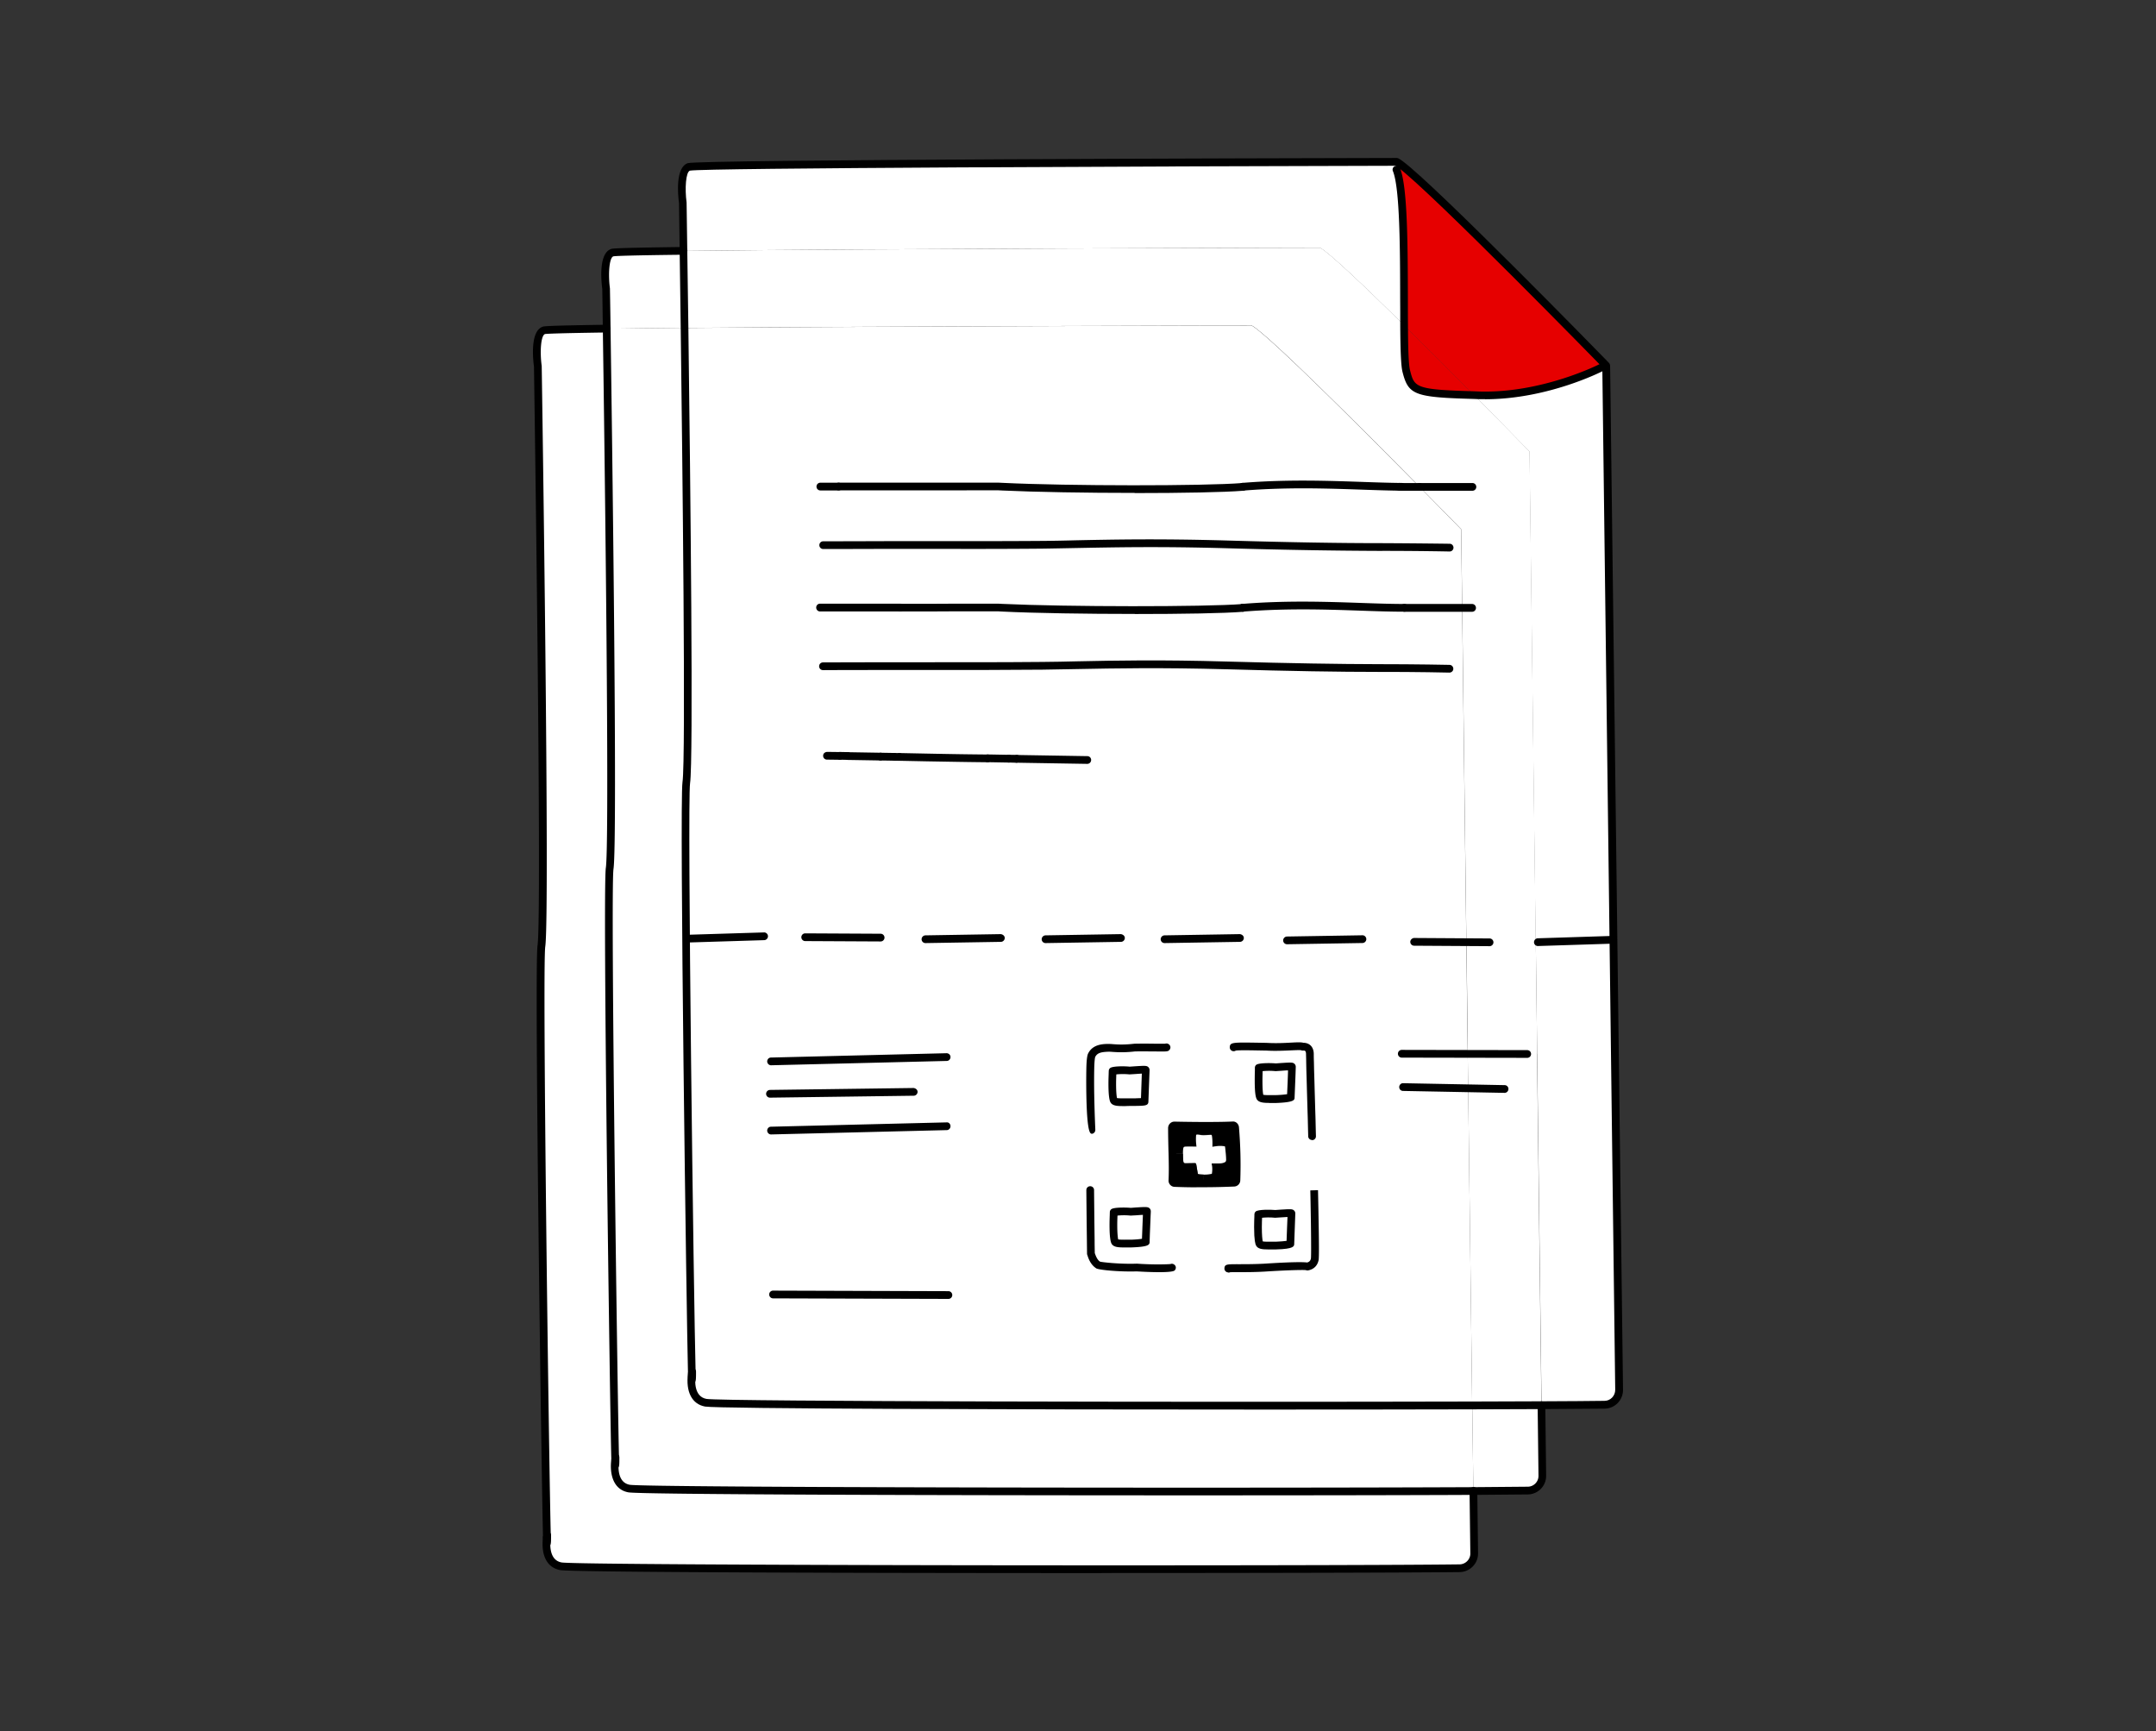 <svg xmlns="http://www.w3.org/2000/svg" viewBox="0 0 279 224"><rect x="0" y="0" width="279" height="224" fill="#333333" stroke="none"/><path fill="none" d="M0 0h279v224H0z"/><path fill="#fff" d="M208.79 121.6l.74 58.26c0 1.05-.84 1.91-1.88 1.92-1.79.02-4.6.04-8.16.06l-.57-45.47-.18-14.46h.29l9.75-.31h.02z"/><path fill="#fff" d="M207.85 47.32l.93 74.28h-.02l-9.75.31h-.29l-.8-63.49s-3.09-3.16-7.18-7.31c.23 0 .47.02.71.02 8.35.23 15.79-3.6 15.79-3.6l.45-.39c.11.11.16.17.16.17z"/><path fill="#e60000" d="M207.69 47.15l-.45.38s-7.44 3.84-15.79 3.61c-.25 0-.48-.02-.71-.02-2.76-2.79-5.98-6-9.03-9.01-.05-6.9.13-17.45-.99-20.16l.52-.65c4.23 3.15 24.43 23.79 26.44 25.85z"/><path fill="#fff" d="M199.59 190.96c0 1.05-.84 1.91-1.88 1.92-1.61.02-4.01.03-7.05.06l-.14-11.07c3.33-.02 6.35-.02 8.96-.03l.11 9.13zM189.99 140.82l-.06-4.46 7.69.02 1.28-.02.57 45.47c-2.61 0-5.63.02-8.96.03z"/><path fill="#fff" d="M189.76 121.91l-.54-43.25-.13-10.18s-2.21-2.27-5.38-5.48c-7.34-7.44-19.82-19.93-21.74-20.89 0 0-46.67.1-73.37.32-.05-3.87-.1-7.28-.13-9.96 23.24-.29 82.35-.42 82.35-.42 1.11.56 5.77 4.98 10.91 10.05.02 2.86.07 5.09.27 5.88.66 2.62 1.11 2.92 8.76 3.13 4.1 4.15 7.18 7.31 7.18 7.31l.8 63.49.18 14.46-1.28.02-7.69-.02-.18-14.45zM190.76 201.02c0 1.05-.84 1.9-1.88 1.92-16.16.2-113.92.17-116.3-.26-2.08-.38-1.92-2.9-1.8-3.75.03.97.05.97.05-.29 0 0-.02.11-.05.29-.2-7.54-1.12-73.79-.71-76.49.61-4.1-.46-74.99-.46-74.99s-.57-4.23.8-4.69c.25-.08 3.28-.16 8.11-.22.24 16.38.9 66.41.39 69.84-.41 2.7.51 69.12.71 76.52v.02c-.12.9-.24 3.33 1.8 3.7 2.15.39 81.67.45 109.25.32l.1 8.09z"/><path fill="#fff" d="M190.52 181.86l.14 11.07c-27.58.13-107.1.07-109.25-.32-2.04-.37-1.93-2.8-1.8-3.7.03.93.05.9.05-.34 0 0-.02.12-.05.32-.2-7.41-1.12-73.82-.71-76.52.52-3.42-.15-53.46-.39-69.84 2.81-.03 6.24-.07 10.08-.11.28 21.18.66 56.01.23 58.84-.4 2.7.51 68.91.71 76.49-.11.85-.28 3.38 1.8 3.75 1.93.35 66.07.43 99.19.35z"/><path fill="#fff" d="M155.78 153.13c1.3 0 2.61-.03 3.93-.09.16 0 .29-.14.3-.3.09-2.29.02-4.54-.16-6.82a.326.326 0 0 0-.33-.29c-2.29.11-6.37.04-7.53.02a.32.32 0 0 0-.32.31c0 1.11.03 2.24.06 3.37.02 1.15.04 2.29 0 3.43 0 .17.12.32.29.33 1.27.05 2.51.07 3.76.05zm-47.1-55.32l1.01.02c-.38 0-.7 0-1.01-.02zm19.11.32l-10.08-.16-1.34-.02c.43 0 .88.02 1.34.02.69.02 1.41.02 2.15.04 3.46.07 5.6.1 7.93.12zm-13.85-.23c.57 0 1.17.02 1.8.03zm46.88-19.25h20.91c-5.4 0-12.8-.66-20.91 0zM181.08 63c-5.34-.06-12.46-.64-20.24 0zm-72.56-.02h21.24c8.36.42 26.15.43 31.05.02l-31.05-.02c-.2 0-.41-.02-.6-.02-8.09 0-8.83.02-14.23.02zm7.98 15.66h13.17c8.35.41 26.25.42 31.13.02l-31.13-.02c-.19-.02-.37-.02-.54-.03-7.23 0-8.59.02-12.63.02zm14.05 19.55c.33 0 .67 0 1.02.02zm50.84-35.18h2.31c3.17 3.21 5.38 5.48 5.38 5.48l.13 10.18.54 43.25.18 14.45.06 4.46.52 41.04c-33.12.08-97.26 0-99.19-.35-2.08-.38-1.92-2.9-1.8-3.75.03.98.05.97.05-.29 0 0-.02.11-.05.29-.2-7.58-1.11-73.79-.71-76.49.43-2.83.05-37.67-.23-58.84 26.71-.22 73.37-.32 73.37-.32 1.92.96 14.4 13.45 21.74 20.89h-2.31zm-74.85 7.54l81.06.32s-4.12-.09-9.28-.08-11.75-.11-19.51-.34c-11.63-.33-18.2 0-23.87.05-7.75.07-14.84.02-20 .03-5.17.02-8.39.02-8.39.02zm-.04 15.66l81.06.32s-4.11-.1-9.27-.09c-5.17 0-11.76-.11-19.51-.34-11.63-.33-18.2 0-23.88.05-7.74.07-14.84.03-20 .04s-8.39.02-8.39.02zM167.14 140c.03-.89.07-1.94.07-1.96 0-.1-1.06 0-2.15.06-1.07-.11-2.15.04-2.15.07 0 .26-.03.78-.03 1.65s.03 1.78.18 2.15c.16.33 1.15.24 2.11.25.97-.03 1.88-.16 1.88-.25l.08-1.97zm-.08 18.96c.03-.89.07-1.94.07-1.97 0-.09-1.07 0-2.15.07-1.07-.11-2.15.04-2.15.07 0 .26-.04.77-.04 1.65 0 .84.04 1.78.19 2.14.15.34 1.15.24 2.11.25.96-.02 1.88-.15 1.88-.25 0 0 .04-.97.07-1.96zm-18.72-.27c.03-.89.07-1.94.07-1.96 0-.1-1.07 0-2.15.06-1.08-.11-2.15.04-2.15.07 0 .26-.04.78-.04 1.65s.04 1.78.19 2.15c.15.34 1.14.24 2.11.25.96-.03 1.88-.15 1.88-.25 0 0 .03-.97.07-1.97zm-.14-18.28c.03-.89.07-1.93.07-1.96 0-.09-1.07 0-2.15.07-1.07-.12-2.15.04-2.15.07 0 .25-.04.77-.04 1.65 0 .84.04 1.77.19 2.14.15.34 1.15.24 2.11.25.96-.02 1.88 0 1.88-.11 0 0 .04-1.11.07-2.11z"/><path fill="#fff" d="M187.6 70.86l-81.06-.32s3.22 0 8.39-.02c5.16 0 12.26.03 20-.03 5.67-.06 12.24-.38 23.87-.05 7.77.22 14.35.34 19.51.34s9.28.08 9.28.08zM187.56 86.53l-81.06-.32s3.23 0 8.39-.02 12.26.03 20-.04c5.68-.05 12.25-.38 23.88-.05 7.76.22 14.34.34 19.51.34 5.16 0 9.27.09 9.27.09z"/><path fill="#e60000" d="M181.71 42.1c3.05 3.01 6.27 6.23 9.03 9.01-7.65-.21-8.09-.51-8.76-3.13-.2-.79-.25-3.02-.27-5.88z"/><path fill="#fff" d="M183.7 63h-2.31zM181.73 78.65h-20.91c8.11-.67 15.51 0 20.91 0zM180.72 21.94c1.12 2.71.94 13.26.99 20.16-5.14-5.07-9.8-9.49-10.91-10.05 0 0-59.1.12-82.35.42-.06-3.85-.09-6.18-.09-6.18s-.57-4.23.79-4.69c1.38-.46 91.56-.65 91.56-.65.13.07.3.18.52.34l-.52.65zM181.08 62.99h-20.24c7.78-.64 14.9-.06 20.24 0zM167.2 138.04s-.03 1.06-.07 1.96l-.08 1.97c0 .09-.92.21-1.88.25-.97 0-1.96.08-2.11-.25-.15-.37-.18-1.31-.18-2.15 0-.88.03-1.39.03-1.65 0-.02 1.07-.18 2.15-.07 1.08-.06 2.15-.16 2.15-.06zM167.13 156.99s-.04 1.07-.07 1.97c-.03.98-.07 1.96-.07 1.96 0 .1-.93.22-1.88.25-.97 0-1.97.09-2.11-.25-.15-.36-.19-1.3-.19-2.14 0-.88.04-1.39.04-1.65 0-.02 1.07-.18 2.15-.07 1.07-.06 2.15-.16 2.15-.07zM129.77 62.97l31.05.02c-4.9.4-22.69.39-31.05-.02zM129.68 78.63l31.13.02c-4.88.39-22.78.39-31.13-.02z"/><path d="M159.85 145.91c.19 2.29.25 4.53.16 6.82 0 .16-.14.29-.3.3-1.32.06-2.63.09-3.93.09v-1.15c.32 0 .64-.03.96-.09.02 0 .05 0 .07-.02s.02-.04.02-.07c.06-.34.07-.68 0-1.02-.02-.11-.05-.14-.02-.25h.76c.33 0 .68 0 .97-.18.03-.02.07-.04.08-.08.02-.03.02-.08.02-.12 0-.61-.07-1.23-.15-1.84-.53-.11-1.1-.05-1.63.06.02-.48 0-.96-.06-1.43 0-.06-.03-.13-.09-.12-.48 0-.99.09-1.47 0-.12-.02-.29-.05-.42-.02-.02 0-.03 0-.04.02 0 0-.02.02-.02.04-.04.49-.02.99.05 1.48h-1.36c-.11 0-.21 0-.29.08-.07.07-.07.19-.08.29-.02.19-.02.37-.02.56l-1.35.03c-.02-1.12-.06-2.25-.06-3.37 0-.18.15-.31.32-.31 1.16.02 5.23.1 7.53-.02.17 0 .31.11.33.29z"/><path fill="#fff" d="M158.64 150.16s0 .09-.02.12c-.02.04-.05.07-.08.08-.29.18-.65.18-.97.18h-.76c-.02.11 0 .14.02.25.06.34.05.68 0 1.02 0 .02 0 .05-.02.07s-.04.02-.07.02c-.32.06-.64.09-.97.09-.21 0-.43-.02-.65-.04-.03 0-.07-.02-.09-.04s-.02-.06-.03-.09c-.07-.37-.12-.75-.19-1.12-.02-.1-.06-.19-.15-.19l-1.2.02c-.1 0-.2 0-.26-.07a.332.332 0 0 1-.07-.21c-.03-.32-.05-.63-.04-.95 0-.19 0-.37.02-.56 0-.1.02-.21.08-.29.07-.07.18-.08.29-.08.43-.02.93 0 1.36 0a6.67 6.67 0 0 1-.05-1.48c0-.02 0-.03.02-.04 0-.02.02-.02.04-.02.12-.03.29 0 .42.02.48.1.99 0 1.47 0 .06 0 .08.07.09.12.07.47.08.95.06 1.43.53-.11 1.1-.16 1.63-.06.08.61.14 1.23.15 1.84z"/><path d="M155.77 151.98v1.15c-1.24.02-2.48 0-3.75-.05-.17 0-.3-.16-.29-.33.05-1.14.03-2.29 0-3.43l1.35-.03c0 .32 0 .63.04.95 0 .07.02.16.07.21.06.07.16.08.26.07l1.2-.02c.09 0 .13.09.15.19.07.38.12.75.19 1.12 0 .03 0 .07.03.09s.06.03.09.04c.21.02.43.04.65.04z"/><g fill="#fff"><path d="M148.41 156.73s-.04 1.06-.07 1.96c-.04.99-.07 1.97-.07 1.97 0 .1-.93.21-1.88.25-.97 0-1.97.09-2.11-.25-.15-.37-.19-1.31-.19-2.15 0-.88.04-1.39.04-1.65 0-.02 1.06-.18 2.15-.07 1.07-.06 2.15-.16 2.15-.06zM148.27 138.45s-.04 1.06-.07 1.96c-.03.99-.07 2.11-.07 2.11 0 .1-.93.08-1.88.11-.97 0-1.97.09-2.11-.25-.15-.37-.19-1.3-.19-2.14 0-.88.04-1.4.04-1.65 0-.02 1.07-.19 2.15-.07 1.07-.06 2.15-.16 2.15-.07zM130.55 98.17l1.02.02c-.35 0-.7-.02-1.02-.02zM129.77 62.97h-14.83c5.4 0 6.14-.03 14.23-.02.19 0 .39.02.6.02zM129.68 78.63h-13.17c4.05-.02 5.41-.03 12.63-.03.17 0 .35.02.54.03zM117.72 97.96l10.08.16c-2.33-.02-4.47-.06-7.93-.12-.74-.02-1.46-.02-2.15-.04zM116.38 97.94l1.34.02c-.45 0-.9-.02-1.34-.02zM113.94 97.9l1.8.03c-.63 0-1.23-.02-1.8-.03zM109.69 97.82l-1.01-.02c.3 0 .63 0 1.01.02zM89.58 177.47c0 1.26-.02 1.27-.05.29.02-.18.05-.29.05-.29zM88.45 32.47c.03 2.68.08 6.09.13 9.96-3.83.03-7.27.07-10.08.11-.04-3.23-.07-5.15-.07-5.15s-.57-4.23.8-4.69c.26-.09 3.74-.16 9.22-.23zM79.66 188.57c0 1.24-.02 1.27-.05.34v-.02c.02-.2.05-.32.05-.32zM70.82 198.63c0 1.25-.02 1.26-.05.29.02-.18.05-.29.05-.29z"/></g><path d="M70.77 199.42a.5.5 0 0 1-.5-.49c-.18-6.8-1.14-73.73-.71-76.58.6-4.01-.45-74.2-.46-74.91-.14-1.03-.5-4.62 1.14-5.17.16-.05.42-.14 8.26-.25.26-.02.5.22.51.49 0 .28-.22.5-.49.51-6.5.09-7.79.17-7.99.2-.55.18-.68 2.33-.43 4.13.05 2.96 1.07 71.04.46 75.13-.39 2.54.48 67.47.72 76.4 0 .28-.21.51-.49.51h-.01z"/><path d="M70.79 200.11c-.48 0-.5-.33-.52-1.18v-.08c.03-.21.06-.33.06-.33.06-.25.29-.4.54-.38.25.03.44.24.44.5 0 1.25 0 1.47-.51 1.48h-.02z"/><path d="M142.53 203.55c-32.03 0-68.49-.11-70.04-.39-1.7-.31-2.53-1.92-2.21-4.31.04-.27.29-.47.56-.43s.47.29.43.56c-.12.86-.21 2.9 1.4 3.19 2.25.41 98.82.47 116.21.25.77-.01 1.4-.65 1.39-1.41l-.1-8.08c0-.28.22-.5.49-.51.27-.05.5.22.51.49l.1 8.09c.01 1.32-1.06 2.4-2.38 2.42-5.86.07-25.14.12-46.35.12zM79.61 189.39a.5.5 0 0 1-.5-.49c-.18-6.65-1.13-73.8-.71-76.61.42-2.78.05-39.31-.39-69.75-.04-3.23-.07-5.15-.07-5.15-.14-1.03-.49-4.62 1.14-5.17.17-.06.43-.15 9.37-.26.27 0 .5.22.5.49 0 .28-.22.5-.49.51-7.06.08-8.84.16-9.09.21-.54.18-.68 2.33-.44 4.14 0 .06.04 1.98.08 5.21.16 11.03.93 66.26.38 69.92-.4 2.66.54 69.94.72 76.43 0 .28-.21.51-.49.51h-.01z"/><path d="M153.78 193.49c-32.59 0-70.94-.11-72.46-.39-2-.36-2.45-2.43-2.21-4.25.03-.24.05-.38.05-.38.05-.25.28-.44.54-.4a.5.5 0 0 1 .45.5c0 .75 0 1.13-.11 1.32.02.92.3 2.02 1.45 2.23 2.03.37 79.58.45 109.16.31l7.05-.06c.77 0 1.4-.64 1.39-1.41l-.11-9.12c0-.28.22-.5.49-.51.27 0 .5.22.5.49l.11 9.13a2.4 2.4 0 0 1-2.38 2.42l-7.05.06c-8.43.04-22.06.06-36.88.06z"/><path d="M163.56 182.39c-32.6 0-70.8-.11-72.32-.39-1.69-.31-2.52-1.9-2.21-4.27-.18-6.88-1.12-73.78-.71-76.54.45-2.97-.02-42.08-.23-58.76l-.22-16.15c-.14-1.03-.5-4.62 1.14-5.17 1.38-.46 76.65-.64 91.72-.67.11.01.15.02.22.05.15.07.35.2.6.39 4.42 3.3 25.6 24.98 26.5 25.91l.16.17c.09.09.14.22.15.35l1.67 132.54c0 1.33-1.07 2.41-2.38 2.42-1.79.02-4.6.04-8.16.06h-.25c-2.56 0-5.48.02-8.71.03-7.68.02-17.06.03-26.96.03zm17.03-160.94c-30.87.07-89.51.28-91.31.63-.54.18-.67 2.33-.43 4.13l.23 16.21c.27 20.75.66 55.99.22 58.92-.38 2.57.48 67.48.72 76.4v.08c-.12.86-.21 2.9 1.4 3.19 1.86.34 65.4.43 99.1.34 3.23-.02 6.16-.02 8.71-.03h.25c3.56-.02 6.36-.03 8.15-.06.77 0 1.39-.64 1.39-1.42l-1.67-132.33-.03-.04c-.21-.21-22.02-22.54-26.38-25.79-.14-.1-.26-.19-.35-.24z"/><path d="M89.55 178.96c-.48 0-.5-.33-.52-1.19v-.08c.03-.21.06-.33.06-.33.06-.25.29-.41.54-.38s.44.24.44.5c0 1.25 0 1.48-.51 1.49h-.02zM192.18 51.65h-.75l-.72-.03c-7.69-.21-8.46-.51-9.22-3.51-.18-.74-.27-2.48-.29-6 0-1.05 0-2.18-.01-3.36-.01-6.42-.03-14.4-.94-16.61-.11-.25.02-.55.27-.65.26-.11.55.02.65.27.99 2.39 1 10.15 1.02 16.99 0 1.18 0 2.31.01 3.36.01 2.26.05 4.95.26 5.77.57 2.25.64 2.54 8.29 2.75l.72.03c8.12.23 15.47-3.51 15.54-3.55a.495.495 0 1 1 .45.88c-.3.15-7.22 3.67-15.28 3.67zM99.78 137.84c-.27 0-.49-.22-.5-.49 0-.28.21-.51.49-.51l22.72-.56c.27 0 .51.21.51.49s-.21.51-.49.51l-22.72.56zM99.78 146.79c-.27 0-.49-.22-.5-.49 0-.28.21-.51.49-.51l22.72-.56c.28-.04.51.21.51.49s-.21.51-.49.51l-22.72.56zM122.73 168.07l-22.69-.07c-.28 0-.5-.23-.5-.5 0-.28.22-.5.5-.5l22.69.07c.28 0 .5.23.5.5 0 .28-.22.5-.5.5zM99.64 142.03a.5.5 0 0 1-.5-.49c0-.28.22-.5.49-.51l18.6-.25c.27.04.5.22.51.49 0 .28-.22.5-.49.51l-18.6.25zM197.63 136.88l-16.23-.03c-.28 0-.5-.22-.5-.5s.22-.5.5-.5l16.23.03c.28 0 .5.22.5.5s-.22.5-.5.5zM194.69 141.41l-13.13-.25a.49.49 0 0 1-.49-.51c0-.28.25-.51.51-.49l13.13.25c.28 0 .5.23.49.51a.5.5 0 0 1-.5.49zM89.13 121.95c-.27 0-.49-.21-.5-.48 0-.28.21-.51.48-.52l9.75-.3c.27-.02.51.21.52.48s-.21.51-.48.52l-9.75.3zM199.01 122.41c-.27 0-.49-.21-.5-.48 0-.28.21-.51.48-.52l9.75-.31c.28.02.51.21.52.48s-.21.51-.48.52l-9.75.31zM113.96 121.82l-9.76-.05c-.28 0-.5-.23-.5-.5s.22-.5.5-.5l9.76.05c.28 0 .5.23.5.5s-.22.5-.5.5zM192.76 122.43l-9.76-.06c-.28 0-.5-.23-.5-.5s.25-.49.5-.5l9.76.06c.28 0 .5.23.5.5 0 .28-.23.5-.5.5zM119.76 122.03a.5.5 0 0 1-.5-.49c0-.28.22-.5.49-.51l9.76-.16c.27.04.5.22.51.49 0 .28-.22.5-.49.51l-9.76.16zM135.3 122.03a.5.5 0 0 1-.5-.49c0-.28.22-.5.49-.51l9.76-.16c.27.04.5.22.51.49 0 .28-.22.5-.49.51l-9.76.16zM150.7 122.03a.5.5 0 0 1-.5-.49c0-.28.22-.5.49-.51l9.76-.16c.28.04.5.22.51.49 0 .28-.22.5-.49.51l-9.76.16zM166.55 122.18a.5.5 0 0 1-.5-.49c0-.28.22-.5.49-.51l9.76-.16c.28-.01.5.22.51.49 0 .28-.22.5-.49.51l-9.76.16zM131.58 98.69h-.14c-.3 0-.6-.02-.89-.02s-.5-.22-.5-.5.22-.5.5-.5c.29 0 .6 0 .91.01h.13c.28 0 .49.24.49.51s-.23.49-.5.49zM127.79 98.63c-2.33-.02-4.48-.06-7.93-.12l-3.48-.07a.49.49 0 0 1-.49-.51.5.5 0 0 1 .5-.49h.01l3.48.07c3.45.07 5.6.1 7.92.12.28 0 .5.23.49.5 0 .27-.23.5-.5.5z"/><path d="M115.74 98.43l-1.8-.03a.49.49 0 0 1-.49-.51c0-.28.23-.47.51-.49l1.8.03c.28 0 .5.23.49.51a.5.5 0 0 1-.5.49zM109.69 98.32h-.01l-1.01-.02c-.28 0-.49-.24-.49-.51 0-.28.24-.47.51-.49l1.01.02c.28 0 .49.24.49.51s-.23.49-.5.49z"/><path d="M108.68 98.31l-1.67-.02a.49.49 0 0 1-.49-.51c0-.28.22-.46.51-.49l1.67.02c.28 0 .5.23.49.51a.5.5 0 0 1-.5.49zM113.94 98.4l-4.25-.07c-.28 0-.5-.23-.49-.51s.23-.45.51-.49l4.25.07c.28 0 .5.23.49.51a.5.5 0 0 1-.5.49zM116.38 98.44h-.65a.501.501 0 0 1-.49-.51c0-.28.23-.52.51-.49h.64a.501.501 0 0 1-.01 1zM130.55 98.67l-2.76-.05a.49.49 0 0 1-.49-.51c0-.28.23-.47.51-.49l2.76.05c.28 0 .5.23.49.51a.5.5 0 0 1-.5.49zM140.7 98.84l-9.13-.15a.49.49 0 0 1-.49-.51.5.5 0 0 1 .5-.49l9.13.15c.28 0 .5.23.49.51a.5.5 0 0 1-.5.49zM181.73 79.15c-1.67 0-3.54-.06-5.52-.13-4.57-.16-9.75-.33-15.34.12-.28 0-.52-.18-.54-.46s.18-.52.46-.54c5.65-.46 10.86-.28 15.46-.12 1.97.07 3.84.13 5.49.13.28 0 .5.22.5.5s-.22.5-.5.5z"/><path d="M146.84 79.44c-6.2 0-12.89-.1-17.18-.31-.2-.02-.37-.02-.54-.03-4.82 0-7.03 0-9.18.02h-3.43c-.28 0-.5-.21-.5-.49s.22-.5.5-.5h3.43c2.15-.02 4.36-.02 9.21-.02.2 0 .39.02.58.03 8.22.39 26.22.4 31.05.02.28-.01.52.18.54.46s-.18.52-.46.54c-2.44.2-7.99.29-14.01.29z"/><path d="M116.5 79.12h-10.38c-.28 0-.5-.23-.5-.51s.22-.5.5-.5h10.38c.28 0 .5.23.5.51s-.22.5-.5.5zM160.82 79.14h-.02c-.28 0-.5-.22-.5-.5s.22-.5.5-.5.51.22.51.5-.22.5-.49.5zM190.5 79.16h-8.77c-.28 0-.5-.23-.5-.51s.22-.5.5-.5h8.77c.28 0 .5.23.5.51s-.22.5-.5.5zM187.56 87.03h-.01s-4.16-.1-9.26-.09c-4.93 0-11.32-.1-19.53-.34-8.64-.24-14.53-.12-19.25-.03-1.64.03-3.15.06-4.61.08-5.52.05-10.62.05-15.11.04h-4.9c-5.16 0-8.39.02-8.39.02-.28 0-.5-.22-.5-.5s.22-.5.5-.5c0 0 3.23 0 8.39-.02h4.9c4.49 0 9.59.01 15.1-.04 1.45-.01 2.96-.04 4.6-.08 4.74-.1 10.63-.22 19.3.03 8.2.23 14.58.33 19.5.34 5.11 0 9.24.09 9.29.09.28 0 .49.24.49.51s-.23.49-.5.49zM183.7 63.5h-2.34c-.28-.02-.49-.25-.47-.53s.25-.49.53-.47h2.28c.28 0 .5.22.5.5s-.22.5-.5.5z"/><path d="M181.08 63.49c-1.46-.02-3.05-.07-4.75-.13-4.6-.16-9.81-.34-15.44.12a.503.503 0 0 1-.08-1c5.69-.46 10.93-.28 15.56-.12 1.69.06 3.28.11 4.73.13.28 0 .5.23.49.51a.5.5 0 0 1-.5.49z"/><path d="M146.85 63.78c-6.18 0-12.84-.11-17.11-.31l-.6-.03c-4.29 0-6.51 0-8.46.01-1.71 0-3.22.01-5.74 0h-6.41c-.28 0-.5-.22-.5-.5s.22-.5.5-.5h12.15c1.95 0 4.18-.01 8.49 0l.62.03c8.39.41 26.06.42 30.99.02.27-.03.52.18.54.46s-.18.52-.46.54c-2.44.2-7.99.3-14 .3z"/><path d="M108.52 63.46h-2.36c-.28 0-.5-.22-.5-.5s.22-.5.5-.5h2.36c.28 0 .5.22.5.5s-.22.5-.5.5zM160.84 63.48h-.02c-.28 0-.5-.22-.5-.5s.22-.5.5-.5.51.22.51.5-.21.5-.49.5zM181.39 63.49h-.31c-.28 0-.5-.22-.5-.5s.22-.5.5-.5h.31c.28 0 .5.22.5.5s-.22.5-.5.5zM190.54 63.5h-6.84c-.28 0-.5-.22-.5-.5s.22-.5.5-.5h6.84c.28 0 .5.22.5.5s-.22.5-.5.5zM187.6 71.36h-.01s-4.18-.09-9.27-.08c-4.92-.02-11.31-.1-19.53-.34-8.78-.25-14.7-.12-19.47-.03-1.56.03-3 .06-4.39.08-5.41.05-10.42.04-14.83.03h-5.18c-5.17.02-8.39.02-8.39.02-.28 0-.5-.22-.5-.5s.22-.5.5-.5c0 0 3.22 0 8.39-.02h5.18c4.42 0 9.42.01 14.82-.03 1.38-.01 2.82-.04 4.38-.08 4.77-.1 10.71-.22 19.51.03 8.21.24 14.58.34 19.5.34 5.11.02 9.25.08 9.29.08.28 0 .49.23.49.51a.5.5 0 0 1-.5.49zM164.23 142.71c-.79 0-1.4-.06-1.63-.54-.11-.26-.23-.75-.23-2.36 0-.57.01-1 .02-1.29v-.36c0-.14.06-.28.17-.37.3-.27 1.93-.25 2.53-.19l.69-.05c1.29-.08 1.52-.1 1.74.11.1.09.16.24.16.38 0 .02-.03 1.07-.07 1.98l-.08 1.96c0 .35-.02.65-2.37.74h-.95zm-.74-1.05c.22.05.75.05 1.11.04h.57c.6-.02 1.1-.07 1.39-.12l.07-1.61c.02-.52.04-1.08.05-1.47-.24 0-.55.03-.83.05l-.78.05a8.44 8.44 0 0 0-1.68 0c0 .29-.02.69-.02 1.22 0 1.15.06 1.65.11 1.85zM145.26 143.12c-.78 0-1.37-.06-1.59-.55-.06-.15-.23-.58-.23-2.34 0-.58.02-1.01.03-1.31 0-.15.01-.26.01-.34 0-.14.06-.28.17-.37.31-.28 1.94-.26 2.53-.19l.72-.05c1.29-.08 1.49-.09 1.7.11.1.09.16.24.16.37 0 .01 0 .24-.02.56l-.13 3.51c0 .56-.44.56-1.71.58h-.66c-.21.01-.4.01-.58.02h-.42zm-.7-1.04c.22.05.74.04 1.1.04h1.25c.25-.02.53-.02.74-.03l.11-3.17c-.23.01-.53.03-.79.05l-.82.05c-.66-.07-1.3-.04-1.69 0-.01.29-.03.69-.03 1.23 0 1 .06 1.58.12 1.85zM145.39 161.41c-.77 0-1.36-.06-1.58-.55-.06-.15-.23-.58-.23-2.35 0-.58.02-1 .03-1.3 0-.15.01-.27.01-.36 0-.14.06-.28.17-.37.32-.29 2.03-.24 2.53-.19l.69-.05c1.29-.08 1.53-.09 1.75.11.1.09.16.24.16.38 0 0 0 .19-.02.48l-.06 1.5c-.04.94-.07 1.86-.07 1.96 0 .41-.13.66-2.37.74h-1.01zm-.68-1.04c.21.05.73.04 1.09.04h.59c.59-.02 1.1-.07 1.39-.12.01-.37.04-.99.06-1.62l.06-1.47c-.24 0-.55.03-.83.05l-.77.04c-.67-.07-1.3-.04-1.69 0-.01.29-.03.69-.03 1.22 0 1 .06 1.59.12 1.86z"/><path d="M141.23 146.68q-.56 0-.65-5.05a92.49 92.49 0 0 1 0-3.34c.03-1.6.19-1.9.25-2.01.58-1.12 1.8-1.18 2.45-1.2.21 0 .45 0 .75.03.59.04 1.4.1 2.77-.06 1-.02 1.95-.01 2.7 0 .53 0 1.08.01 1.28 0 .3-.12.68.12.68.47 0 .13-.06.27-.15.36-.19.19-.32.19-1.82.17-.74 0-1.68-.02-2.62 0-1.41.16-2.31.1-2.9.06-.25-.02-.45-.03-.63-.02-.86.04-1.34.15-1.61.67-.04.09-.11.53-.13 1.56-.02.91-.02 2.08 0 3.31.04 2.28.13 4.29.14 4.51v.07c0 .28-.22.5-.5.5zM149.98 164.61c-1.34 0-2.85-.1-2.88-.1-2.17.07-4.72-.17-5.2-.37-.81-.49-1.09-1.42-1.18-1.72a.455.455 0 0 1-.05-.2c0-.09-.01-.8-.02-1.77l-.03-2.35c-.02-1.89-.04-3.95-.04-4.11 0-.28.22-.5.5-.5s.5.22.5.5c0 .16.02 2.22.04 4.1l.03 2.35c0 .82.02 1.45.02 1.66v.03c.19.58.41.96.69 1.12.2.06 2.43.34 4.77.26 2.13.15 3.97.09 4.34.05.3-.13.69.12.69.46 0 .14-.06.28-.16.37-.18.17-1.05.22-2.01.22zM169.79 147.51c-.28 0-.5-.22-.5-.5 0-.05-.02-.71-.04-1.58-.01-.59-.03-1.17-.05-1.78l-.08-2.8c-.02-.88-.05-1.75-.07-2.45l-.02-.99c0-.48-.02-.84-.02-1.01 0-.19-.04-.34-.1-.4-.07-.07-.21-.07-.28-.06-.09 0-.19 0-.27-.05-.18-.03-.75 0-1.26.02-.87.04-2.05.1-3.21.03l-1.16-.02c-1.09-.02-2.44-.04-2.81.02a.5.5 0 0 1-.3.08.502.502 0 0 1-.48-.52c.03-.63.37-.63 3.6-.58l1.18.02c1.13.07 2.23.02 3.12-.03.92-.05 1.36-.06 1.62.02.36 0 .68.11.92.33.2.18.43.53.43 1.14 0 .17 0 .51.02.99l.02.99c.02.69.05 1.57.07 2.45l.08 2.8c.02.61.04 1.19.05 1.79.02.9.04 1.58.04 1.61 0 .28-.22.5-.5.5zM158.95 164.64h-.03a.496.496 0 0 1-.47-.53c.03-.54.35-.53 1.86-.53.93 0 2.22 0 3.52-.08 1.07-.07 4.35-.27 5.32-.14.29-.08.43-.23.49-.52.02-.14.05-.95 0-4.55-.03-1.98-.07-4.09-.08-4.26l1-.03c0 .16.05 2.29.08 4.28.07 3.79.03 4.52 0 4.75-.15.74-.61 1.2-1.35 1.35-.1.02-.21 0-.3-.03-.27-.05-2.4 0-5.08.17-1.34.09-2.64.09-3.59.09-.47 0-.96 0-1.14.01-.06.03-.14.05-.21.05zM154.84 153.63c-.95 0-1.89-.02-2.85-.06a.78.78 0 0 1-.56-.26.797.797 0 0 1-.21-.59c.05-1.15.03-2.31 0-3.4l-.02-.67c-.02-.9-.04-1.81-.04-2.71.02-.46.38-.81.82-.81.84.02 5.12.1 7.5-.01.44-.05.81.3.85.74.2 2.42.25 4.67.17 6.89-.02.43-.36.76-.78.78-1.41.06-2.7.09-3.96.09h-.93zm-2.62-1.05c1.18.04 2.34.06 3.54.04 1.2 0 2.42-.03 3.75-.08.07-2.07.02-4.17-.15-6.41-2.29.1-6.06.04-7.19.01 0 .81.02 1.65.04 2.49l.02.67c.02 1.05.04 2.16 0 3.28z"/><path d="M164.11 161.67c-.78 0-1.37-.06-1.59-.55-.06-.15-.23-.56-.23-2.34 0-.58.02-1 .03-1.3 0-.15.01-.27.01-.35 0-.14.06-.28.17-.37.3-.27 1.93-.25 2.53-.19l.7-.05c1.31-.08 1.51-.09 1.73.11.1.09.16.24.16.37 0 .01 0 .25-.02.59l-.05 1.39c-.03.92-.07 1.84-.07 1.95 0 .33-.02.68-2.37.74h-1zm-.69-1.04c.21.05.74.04 1.09.04h.59c.6-.02 1.1-.07 1.39-.11.01-.37.04-.99.06-1.61l.06-1.48c-.24.01-.54.03-.81.05l-.79.05c-.66-.07-1.3-.04-1.69 0-.01.29-.03.68-.03 1.22 0 1 .06 1.59.12 1.85z"/></svg>